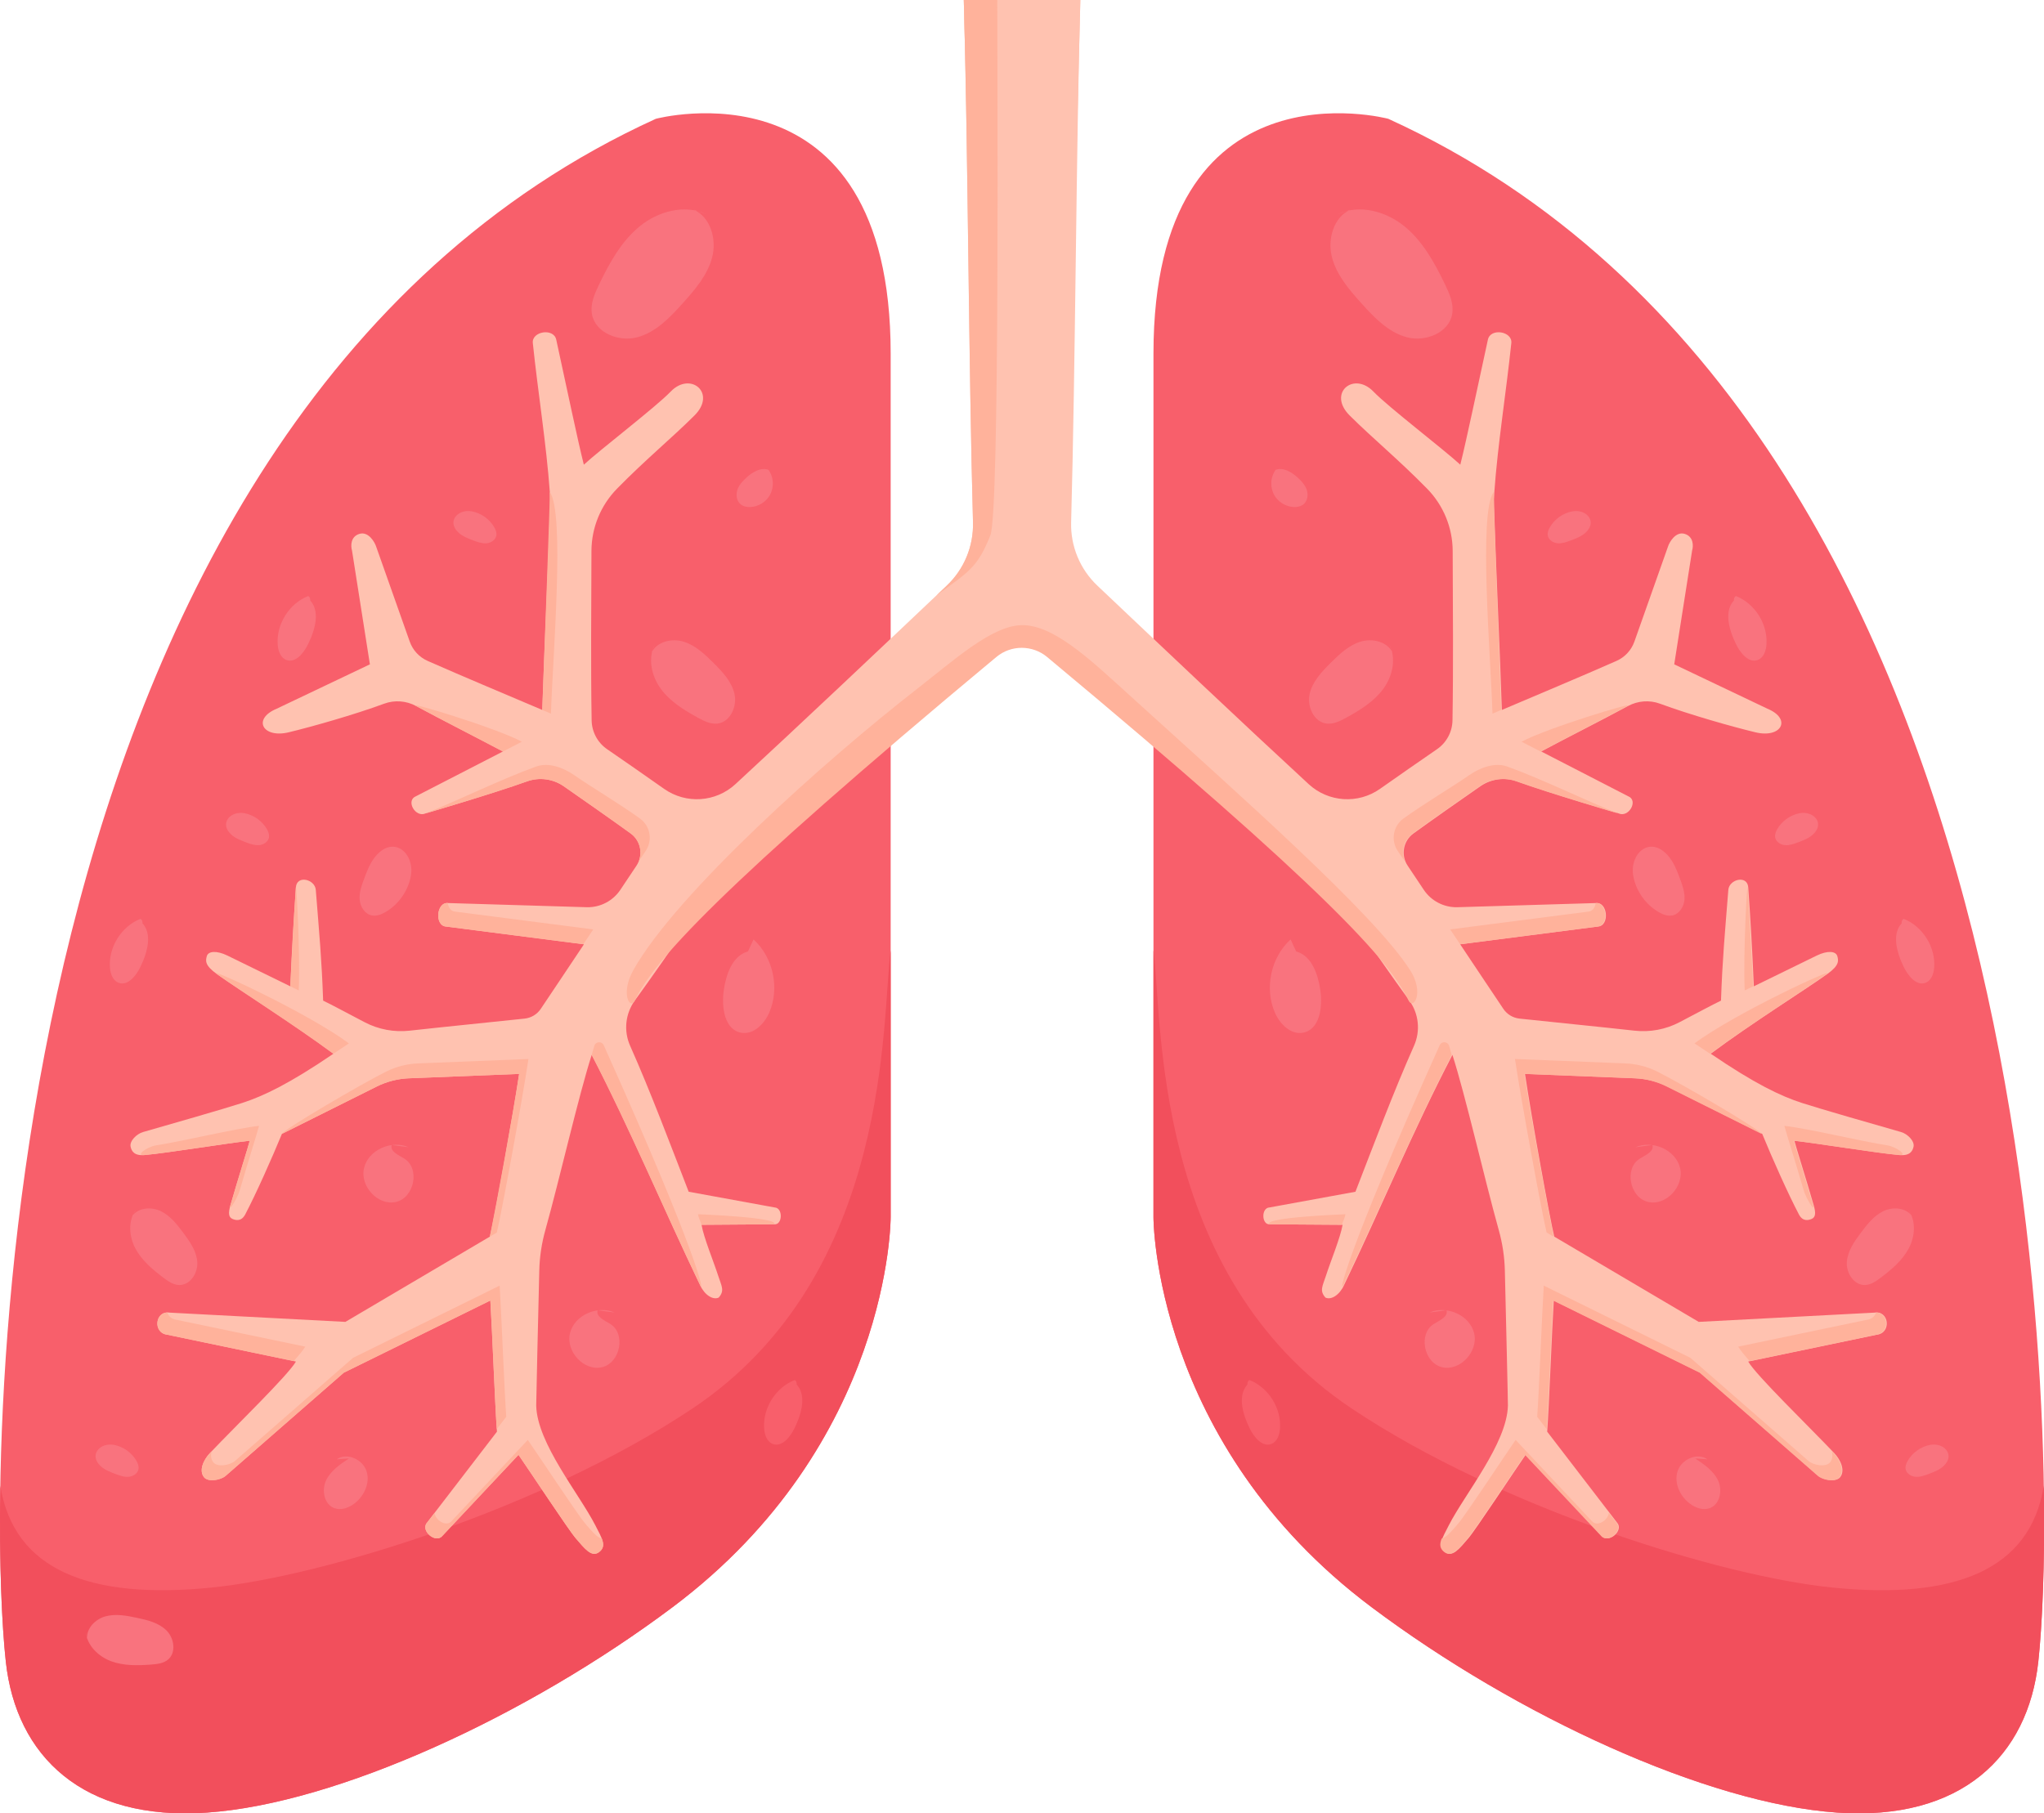 <?xml version="1.0" encoding="UTF-8"?><svg xmlns="http://www.w3.org/2000/svg" xmlns:xlink="http://www.w3.org/1999/xlink" height="508.9" preserveAspectRatio="xMidYMid meet" version="1.0" viewBox="0.0 0.0 573.5 508.9" width="573.5" zoomAndPan="magnify"><defs><clipPath id="a"><path d="M 0 31 L 250 31 L 250 508.91 L 0 508.91 Z M 0 31"/></clipPath><clipPath id="b"><path d="M 0 266 L 250 266 L 250 508.91 L 0 508.91 Z M 0 266"/></clipPath><clipPath id="c"><path d="M 323 31 L 573.539 31 L 573.539 508.91 L 323 508.91 Z M 323 31"/></clipPath><clipPath id="d"><path d="M 323 266 L 573.539 266 L 573.539 508.91 L 323 508.91 Z M 323 266"/></clipPath></defs><g><g clip-path="url(#a)" id="change1_1"><path d="M 249.902 341.613 L 249.902 99.23 C 249.902 15.691 184.012 33.34 184.012 33.34 C -4.25 119.234 -4.25 412.211 1.633 466.336 C 4.512 492.824 23.238 511.121 58.113 508.695 C 94.504 506.16 147.859 481.68 188.719 451.039 C 250.082 405.016 249.902 341.613 249.902 341.613" fill="#f85f6b"/></g><g clip-path="url(#b)" id="change2_1"><path d="M 194.207 395.348 C 152.207 423.348 90.664 442.41 59.289 445.551 C 25.262 448.953 3.895 440.746 0.086 416.945 C -0.281 439.344 0.582 456.66 1.633 466.336 C 4.512 492.824 23.238 511.121 58.113 508.695 C 94.504 506.16 147.859 481.68 188.719 451.039 C 250.082 405.016 249.902 341.613 249.902 341.613 L 249.902 266.703 C 247.324 285.086 250.684 357.695 194.207 395.348" fill="#f24f5c"/></g><g id="change3_1"><path d="M 270.422 0.004 C 271.578 41.156 271.793 102.812 273 146.578 C 273.188 153.289 270.504 159.754 265.633 164.367 C 247.934 181.137 224.871 202.98 206.348 220.066 C 200.828 225.16 192.508 225.719 186.355 221.402 C 180.992 217.641 175.328 213.664 170.375 210.281 C 167.684 208.445 166.055 205.422 166 202.16 C 165.746 187.297 165.895 170.703 165.949 154.598 C 165.973 148.074 168.547 141.816 173.113 137.156 C 181.238 128.867 188.305 123.121 194.848 116.605 C 201.172 110.312 193.719 104.133 188.18 109.895 C 184.012 114.23 168.617 126 163.812 130.41 C 161.984 123.148 159.188 109.57 156.066 95.309 C 155.332 91.961 149.148 92.973 149.496 96.277 C 150.953 110.246 153.285 124.492 154.266 138.105 C 154.359 139.449 154.383 140.789 154.34 142.137 C 153.816 159.152 152.68 182.734 152.148 199.238 C 143.875 195.707 129.531 189.711 119.961 185.469 C 117.617 184.43 115.812 182.469 114.961 180.051 L 105.57 153.484 C 105.164 152.141 103.363 149.074 100.863 149.824 C 98.359 150.574 98.367 153.188 98.77 154.531 L 103.785 186.445 C 97.594 189.375 83.965 195.898 77.637 198.895 C 70.727 201.766 73.691 207.27 80.992 205.52 C 87.535 203.949 99.41 200.578 107.777 197.488 C 110.734 196.398 114.012 196.656 116.781 198.156 C 124.586 202.375 133.891 207.031 141.105 210.902 L 116.688 223.473 C 113.762 224.664 116.551 229.598 119.426 228.266 C 119.426 228.266 138.211 222.762 147.844 219.301 C 151.309 218.055 155.156 218.562 158.18 220.664 C 163.152 224.117 170.996 229.602 176.957 233.91 C 179.84 236 180.551 239.996 178.574 242.957 L 174.062 249.715 C 171.984 252.82 168.477 254.664 164.742 254.609 L 125.688 253.434 C 122.414 253.109 121.891 259.855 125.18 260.035 L 163.84 265.016 C 160.207 270.414 155.598 277.41 151.711 283.156 C 150.68 284.68 149.035 285.664 147.207 285.863 C 137.234 286.934 125.277 288.105 114.945 289.25 C 110.598 289.73 106.211 288.922 102.336 286.895 C 98.012 284.637 92.98 281.922 90.664 280.82 C 90.258 269.035 89.586 262.191 88.605 249.738 C 88.371 246.75 83.262 245.465 83.016 249.055 C 82.332 259.055 81.938 265.625 81.449 276.801 L 63.773 268.16 C 60.758 266.703 58.402 266.902 58.016 268.371 C 57.68 269.629 57.43 270.938 60.859 273.371 C 67.625 278.176 82.008 287.125 93.543 295.727 C 81.254 304.094 73.996 307.59 67.918 309.551 C 62.516 311.293 47.473 315.602 40.168 317.691 C 38.285 318.227 36.309 320.25 36.641 321.809 C 36.91 323.09 37.703 324.426 40.598 324.156 C 47.176 323.551 63.672 320.844 70.074 320.141 C 69.496 322.336 66.938 330.34 64.645 338.262 C 64 340.496 64.145 341.648 65.27 342.105 C 66.113 342.445 67.707 342.906 68.801 340.828 C 71.84 335.047 76.25 325.141 79.098 318.219 C 84.898 315.324 98.695 308.434 105.699 304.934 C 108.504 303.535 111.559 302.75 114.688 302.621 C 124.648 302.215 136.359 301.762 145.66 301.387 C 143.867 313.332 138.711 341.91 137.441 347.055 L 96.91 370.98 L 47.621 368.383 C 43.48 367.707 42.777 374.125 46.961 374.586 L 83.031 382.113 C 80.762 386.031 66.25 400.055 58.898 407.801 C 57.062 409.73 55.758 412.703 57.23 414.562 C 58.391 416.035 61.953 415.414 63.359 414.148 L 96.449 385.246 L 137.582 364.984 C 138.113 373.734 138.906 394.758 139.43 401.793 L 119.824 427.324 C 117.844 429.512 122.219 433.316 124.109 431.047 L 145.477 408.289 C 148.613 412.801 159.523 429.379 161.555 431.723 C 164.016 434.562 165.953 437.156 168.059 435.613 C 170.324 433.906 168.922 431.762 167.047 428.094 C 162.484 419.176 150.746 405.113 150.449 394.523 C 150.426 393.586 151.027 368.371 151.312 356.551 C 151.402 352.715 151.98 348.918 153.012 345.223 C 157.051 330.75 162.316 307.586 166.02 296.051 C 177.027 317.176 186.078 339.102 196.418 360.645 C 197.633 363.363 199.996 364.934 201.648 364.16 C 203.371 362.23 202.461 360.957 201.562 358.184 C 200.113 353.711 197.473 347.41 196.836 343.734 L 217.199 343.594 C 219.582 343.867 219.75 338.973 217.348 338.867 L 193.227 334.457 C 188.109 321.258 182.551 306.43 176.797 293.488 C 174.934 289.301 175.457 284.449 178.152 280.742 C 182.766 274.406 189 265.418 193.867 258.324 C 198.93 250.949 205.047 244.375 212.043 238.801 C 235.609 220.012 287.758 177.848 299.027 168.195 C 299.902 119.672 301.977 49.105 303.117 0.004 L 270.422 0.004" fill="#ffc2b0"/></g><g id="change4_1"><path d="M 198.16 60.094 C 192.113 57.246 184.641 59.293 179.469 63.527 C 174.297 67.762 170.988 73.816 168.086 79.84 C 166.84 82.422 165.613 85.23 166.07 88.059 C 166.934 93.391 173.617 96.059 178.828 94.648 C 184.043 93.242 187.988 89.09 191.598 85.07 C 195.047 81.227 198.562 77.141 199.836 72.137 C 201.109 67.133 199.379 60.965 194.668 58.855 L 198.16 60.094" fill="#f9737e"/></g><g id="change4_2"><path d="M 183.777 180.797 C 181.68 184.723 182.789 189.758 185.43 193.34 C 188.066 196.922 191.98 199.324 195.887 201.457 C 197.559 202.371 199.387 203.281 201.281 203.074 C 204.855 202.68 206.855 198.328 206.094 194.816 C 205.332 191.305 202.707 188.539 200.156 186.004 C 197.719 183.582 195.121 181.105 191.84 180.094 C 188.555 179.074 184.398 180.016 182.836 183.078 L 183.777 180.797" fill="#f9737e"/></g><g id="change4_3"><path d="M 38.156 339.477 C 35.875 342.547 36.184 346.969 37.973 350.348 C 39.766 353.73 42.789 356.266 45.84 358.574 C 47.148 359.566 48.586 360.57 50.227 360.633 C 53.312 360.75 55.562 357.301 55.359 354.219 C 55.156 351.137 53.273 348.453 51.426 345.977 C 49.66 343.605 47.766 341.176 45.102 339.895 C 42.438 338.617 38.781 338.891 37.066 341.297 L 38.156 339.477" fill="#f9737e"/></g><g id="change4_4"><path d="M 24.055 457.922 C 24.379 461.734 27.539 464.844 31.117 466.191 C 34.699 467.535 38.645 467.438 42.461 467.148 C 44.098 467.023 45.836 466.824 47.109 465.785 C 49.5 463.828 48.902 459.754 46.711 457.578 C 44.516 455.402 41.328 454.641 38.305 454.008 C 35.41 453.398 32.379 452.832 29.535 453.637 C 26.691 454.441 24.137 457.07 24.445 460.008 L 24.055 457.922" fill="#f9737e"/></g><g id="change4_5"><path d="M 105.758 239.871 C 104.012 241.734 103.074 244.191 102.18 246.586 C 101.473 248.48 100.75 250.453 100.91 252.469 C 101.07 254.488 102.383 256.566 104.375 256.926 C 105.668 257.16 106.98 256.645 108.121 255.988 C 111.809 253.859 114.492 250.066 115.273 245.879 C 116.418 239.73 110.828 234.465 105.758 239.871" fill="#f9737e"/></g><g id="change4_6"><path d="M 64.82 234.156 C 65.98 235.246 67.516 235.832 69.008 236.391 C 70.191 236.832 71.422 237.281 72.684 237.184 C 73.941 237.082 75.238 236.266 75.465 235.02 C 75.609 234.215 75.289 233.395 74.879 232.68 C 73.551 230.379 71.184 228.703 68.57 228.219 C 64.734 227.504 61.445 230.992 64.82 234.156" fill="#f9737e"/></g><g id="change4_7"><path d="M 128.617 149.441 C 129.781 150.531 131.316 151.113 132.809 151.676 C 133.992 152.117 135.223 152.566 136.48 152.469 C 137.742 152.367 139.039 151.551 139.262 150.305 C 139.41 149.496 139.09 148.676 138.676 147.965 C 137.348 145.664 134.98 143.988 132.367 143.504 C 128.531 142.789 125.246 146.277 128.617 149.441" fill="#f9737e"/></g><g id="change4_8"><path d="M 28.215 411.434 C 29.375 412.523 30.91 413.109 32.402 413.668 C 33.586 414.109 34.816 414.559 36.078 414.461 C 37.336 414.359 38.633 413.543 38.859 412.301 C 39.004 411.488 38.684 410.668 38.273 409.957 C 36.945 407.656 34.578 405.98 31.965 405.496 C 28.125 404.781 24.84 408.27 28.215 411.434" fill="#f9737e"/></g><g id="change4_9"><path d="M 39.188 260.18 C 40.129 259.887 40.281 258.34 39.418 257.863 C 34.07 259.977 30.426 265.781 30.848 271.516 C 30.973 273.215 31.602 275.109 33.168 275.773 C 35.742 276.859 38.125 273.938 39.355 271.434 C 41.371 267.336 42.98 261.777 39.582 258.734 L 39.188 260.18" fill="#f9737e"/></g><g id="change4_10"><path d="M 86.25 169.582 C 87.191 169.289 87.348 167.738 86.484 167.266 C 81.133 169.379 77.488 175.18 77.914 180.914 C 78.039 182.613 78.668 184.508 80.234 185.172 C 82.805 186.262 85.191 183.34 86.422 180.832 C 88.434 176.738 90.047 171.176 86.645 168.137 L 86.25 169.582" fill="#f9737e"/></g><g id="change1_2"><path d="M 222.738 389.609 C 223.68 389.316 223.836 387.766 222.973 387.293 C 217.621 389.402 213.977 395.207 214.398 400.941 C 214.527 402.641 215.152 404.535 216.723 405.199 C 219.293 406.289 221.676 403.367 222.91 400.859 C 224.922 396.766 226.535 391.203 223.133 388.16 L 222.738 389.609" fill="#f85f6b"/></g><g id="change4_11"><path d="M 97.91 409.305 C 95.379 410.98 92.727 412.793 91.453 415.547 C 90.18 418.301 90.992 422.25 93.848 423.27 C 95.699 423.93 97.785 423.184 99.363 422.016 C 102.164 419.941 103.914 416.18 102.84 412.867 C 101.766 409.551 97.332 407.547 94.477 409.547 L 97.91 409.305" fill="#f9737e"/></g><g id="change4_12"><path d="M 209.859 267.031 C 205.484 268.219 203.734 273.422 203.074 277.902 C 202.387 282.617 203.25 288.961 207.934 289.828 C 211.348 290.461 214.398 287.43 215.801 284.258 C 218.828 277.395 216.98 268.688 211.422 263.648 L 209.859 267.031" fill="#f9737e"/></g><g id="change4_13"><path d="M 172.453 368.355 C 167.645 366.258 161.152 369.074 159.922 374.176 C 158.691 379.277 163.879 384.941 168.973 383.684 C 174.07 382.426 175.676 374.262 171.191 371.531 C 169.586 370.551 167.133 369.523 167.684 367.723 L 172.453 368.355" fill="#f9737e"/></g><g id="change4_14"><path d="M 114.676 321.969 C 109.867 319.867 103.375 322.684 102.145 327.785 C 100.914 332.887 106.102 338.551 111.195 337.297 C 116.289 336.039 117.895 327.871 113.414 325.141 C 111.805 324.164 109.352 323.133 109.906 321.336 L 114.676 321.969" fill="#f9737e"/></g><g id="change4_15"><path d="M 215.625 131.855 C 213.512 131.086 211.23 132.434 209.551 133.93 C 208.438 134.922 207.379 136.051 206.898 137.457 C 206.422 138.863 206.664 140.609 207.816 141.543 C 208.555 142.141 209.551 142.332 210.5 142.297 C 212.758 142.219 214.93 140.887 216.027 138.914 C 217.129 136.941 217.117 134.395 215.996 132.434 L 215.625 131.855" fill="#f9737e"/></g><g clip-path="url(#c)" id="change1_4"><path d="M 323.637 341.613 L 323.637 99.23 C 323.637 15.691 389.527 33.34 389.527 33.34 C 577.785 119.234 577.785 412.211 571.902 466.336 C 569.023 492.824 550.301 511.121 515.426 508.695 C 479.035 506.16 425.676 481.68 384.82 451.039 C 323.453 405.016 323.637 341.613 323.637 341.613" fill="#f85f6b"/></g><g clip-path="url(#d)" id="change2_2"><path d="M 379.328 395.348 C 421.328 423.348 482.871 442.41 514.246 445.551 C 548.273 448.953 569.641 440.746 573.449 416.945 C 573.816 439.344 572.953 456.66 571.902 466.336 C 569.023 492.824 550.301 511.121 515.426 508.695 C 479.035 506.16 425.676 481.68 384.82 451.039 C 323.453 405.016 323.637 341.613 323.637 341.613 L 323.637 266.703 C 326.215 285.086 322.852 357.695 379.328 395.348" fill="#f24f5c"/></g><g id="change3_2"><path d="M 303.117 0.004 C 301.961 41.156 301.746 102.812 300.535 146.578 C 300.352 153.289 303.031 159.754 307.906 164.367 C 325.602 181.137 348.664 202.98 367.188 220.066 C 372.711 225.16 381.027 225.719 387.18 221.402 C 392.547 217.641 398.211 213.664 403.16 210.281 C 405.852 208.445 407.48 205.422 407.535 202.16 C 407.789 187.297 407.645 170.703 407.59 154.598 C 407.562 148.074 404.988 141.816 400.426 137.156 C 392.297 128.867 385.234 123.121 378.688 116.605 C 372.367 110.312 379.82 104.133 385.355 109.895 C 389.527 114.23 404.922 126 409.727 130.41 C 411.551 123.148 414.348 109.57 417.473 95.309 C 418.203 91.961 424.387 92.973 424.043 96.277 C 422.582 110.246 420.254 124.492 419.273 138.105 C 419.176 139.449 419.156 140.789 419.199 142.137 C 419.719 159.152 420.855 182.734 421.391 199.238 C 429.66 195.707 444.008 189.711 453.574 185.469 C 455.918 184.43 457.723 182.469 458.578 180.051 L 467.969 153.484 C 468.371 152.141 470.172 149.074 472.676 149.824 C 475.176 150.574 475.168 153.188 474.766 154.531 L 469.75 186.445 C 475.941 189.375 489.57 195.898 495.898 198.895 C 502.812 201.766 499.844 207.27 492.547 205.52 C 486 203.949 474.125 200.578 465.758 197.488 C 462.805 196.398 459.527 196.656 456.758 198.156 C 448.949 202.375 439.645 207.031 432.434 210.902 L 456.852 223.473 C 459.777 224.664 456.984 229.598 454.109 228.266 C 454.109 228.266 435.328 222.762 425.695 219.301 C 422.227 218.055 418.383 218.562 415.355 220.664 C 410.383 224.117 402.539 229.602 396.582 233.91 C 393.695 236 392.984 239.996 394.965 242.957 L 399.477 249.715 C 401.551 252.82 405.059 254.664 408.797 254.609 L 447.848 253.434 C 451.121 253.109 451.648 259.855 448.355 260.035 L 409.695 265.016 C 413.328 270.414 417.938 277.41 421.824 283.156 C 422.855 284.68 424.5 285.664 426.328 285.863 C 436.301 286.934 448.258 288.105 458.594 289.25 C 462.938 289.73 467.328 288.922 471.199 286.895 C 475.523 284.637 480.555 281.922 482.871 280.82 C 483.281 269.035 483.949 262.191 484.93 249.738 C 485.164 246.75 490.273 245.465 490.52 249.055 C 491.207 259.055 491.598 265.625 492.09 276.801 L 509.766 268.16 C 512.777 266.703 515.133 266.902 515.523 268.371 C 515.855 269.629 516.105 270.938 512.68 273.371 C 505.914 278.176 491.527 287.125 479.996 295.727 C 492.285 304.094 499.539 307.59 505.617 309.551 C 511.02 311.293 526.062 315.602 533.367 317.691 C 535.25 318.227 537.227 320.25 536.898 321.809 C 536.629 323.09 535.832 324.426 532.941 324.156 C 526.359 323.551 509.863 320.844 503.465 320.141 C 504.039 322.336 506.602 330.34 508.891 338.262 C 509.535 340.496 509.395 341.648 508.266 342.105 C 507.426 342.445 505.828 342.906 504.738 340.828 C 501.695 335.047 497.285 325.141 494.441 318.219 C 488.637 315.324 474.84 308.434 467.836 304.934 C 465.031 303.535 461.98 302.75 458.848 302.621 C 448.891 302.215 437.176 301.762 427.879 301.387 C 429.672 313.332 434.824 341.91 436.098 347.055 L 476.625 370.98 L 525.914 368.383 C 530.059 367.707 530.758 374.125 526.578 374.586 L 490.508 382.113 C 492.773 386.031 507.285 400.055 514.641 407.801 C 516.477 409.73 517.777 412.703 516.309 414.562 C 515.145 416.035 511.582 415.414 510.176 414.148 L 477.086 385.246 L 435.957 364.984 C 435.426 373.734 434.629 394.758 434.109 401.793 L 453.715 427.324 C 455.691 429.512 451.32 433.316 449.426 431.047 L 428.059 408.289 C 424.922 412.801 414.012 429.379 411.98 431.723 C 409.523 434.562 407.582 437.156 405.477 435.613 C 403.211 433.906 404.613 431.762 406.488 428.094 C 411.051 419.176 422.789 405.113 423.086 394.523 C 423.113 393.586 422.512 368.371 422.227 356.551 C 422.133 352.715 421.555 348.918 420.523 345.223 C 416.484 330.75 411.219 307.586 407.52 296.051 C 396.512 317.176 387.457 339.102 377.121 360.645 C 375.902 363.363 373.539 364.934 371.891 364.16 C 370.168 362.23 371.078 360.957 371.977 358.184 C 373.426 353.711 376.062 347.41 376.699 343.734 L 356.34 343.594 C 353.957 343.867 353.785 338.973 356.188 338.867 L 380.309 334.457 C 385.43 321.258 390.984 306.43 396.742 293.488 C 398.602 289.301 398.082 284.449 395.383 280.742 C 390.77 274.406 384.539 265.418 379.668 258.324 C 374.605 250.949 368.488 244.375 361.496 238.801 C 337.93 220.012 285.781 177.848 274.512 168.195 C 273.637 119.672 271.559 49.105 270.422 0.004 L 303.117 0.004" fill="#ffc2b0"/></g><g id="change4_16"><path d="M 375.379 60.094 C 381.426 57.246 388.895 59.293 394.07 63.527 C 399.242 67.762 402.551 73.816 405.453 79.84 C 406.699 82.422 407.926 85.23 407.465 88.059 C 406.602 93.391 399.918 96.059 394.707 94.648 C 389.496 93.242 385.547 89.09 381.938 85.07 C 378.488 81.227 374.977 77.141 373.699 72.137 C 372.426 67.133 374.156 60.965 378.871 58.855 L 375.379 60.094" fill="#f9737e"/></g><g id="change4_17"><path d="M 389.762 180.797 C 391.855 184.723 390.746 189.758 388.109 193.34 C 385.469 196.922 381.555 199.324 377.652 201.457 C 375.977 202.371 374.152 203.281 372.254 203.074 C 368.684 202.68 366.684 198.328 367.441 194.816 C 368.203 191.305 370.832 188.539 373.379 186.004 C 375.816 183.582 378.414 181.105 381.695 180.094 C 384.98 179.074 389.137 180.016 390.699 183.078 L 389.762 180.797" fill="#f9737e"/></g><g id="change4_18"><path d="M 535.383 339.477 C 537.66 342.547 537.355 346.969 535.562 350.348 C 533.77 353.73 530.746 356.266 527.695 358.574 C 526.387 359.566 524.953 360.57 523.312 360.633 C 520.227 360.75 517.973 357.301 518.176 354.219 C 518.379 351.137 520.262 348.453 522.109 345.977 C 523.879 343.605 525.773 341.176 528.438 339.895 C 531.102 338.617 534.754 338.891 536.469 341.297 L 535.383 339.477" fill="#f9737e"/></g><g id="change4_19"><path d="M 467.777 239.871 C 469.523 241.734 470.461 244.191 471.355 246.586 C 472.066 248.48 472.785 250.453 472.629 252.469 C 472.465 254.488 471.156 256.566 469.164 256.926 C 467.867 257.16 466.555 256.645 465.414 255.988 C 461.727 253.859 459.043 250.066 458.266 245.879 C 457.121 239.73 462.711 234.465 467.777 239.871" fill="#f9737e"/></g><g id="change4_20"><path d="M 508.719 234.156 C 507.555 235.246 506.02 235.832 504.527 236.391 C 503.344 236.832 502.113 237.281 500.855 237.184 C 499.594 237.082 498.297 236.266 498.07 235.02 C 497.926 234.215 498.246 233.395 498.66 232.68 C 499.988 230.379 502.355 228.703 504.969 228.219 C 508.805 227.504 512.094 230.992 508.719 234.156" fill="#f9737e"/></g><g id="change4_21"><path d="M 444.918 149.441 C 443.758 150.531 442.223 151.113 440.73 151.676 C 439.547 152.117 438.316 152.566 437.055 152.469 C 435.797 152.367 434.496 151.551 434.273 150.305 C 434.129 149.496 434.449 148.676 434.859 147.965 C 436.188 145.664 438.555 143.988 441.168 143.504 C 445.008 142.789 448.293 146.277 444.918 149.441" fill="#f9737e"/></g><g id="change4_22"><path d="M 545.324 411.434 C 544.16 412.523 542.625 413.109 541.133 413.668 C 539.949 414.109 538.719 414.559 537.461 414.461 C 536.199 414.359 534.902 413.543 534.68 412.301 C 534.531 411.488 534.855 410.668 535.266 409.957 C 536.594 407.656 538.961 405.98 541.574 405.496 C 545.41 404.781 548.695 408.27 545.324 411.434" fill="#f9737e"/></g><g id="change4_23"><path d="M 534.348 260.18 C 533.41 259.887 533.254 258.34 534.117 257.863 C 539.469 259.977 543.109 265.781 542.688 271.516 C 542.562 273.215 541.934 275.109 540.367 275.773 C 537.797 276.859 535.41 273.938 534.18 271.434 C 532.168 267.336 530.555 261.777 533.957 258.734 L 534.348 260.18" fill="#f9737e"/></g><g id="change4_24"><path d="M 487.285 169.582 C 486.344 169.289 486.188 167.738 487.055 167.266 C 492.402 169.379 496.047 175.18 495.625 180.914 C 495.5 182.613 494.871 184.508 493.301 185.172 C 490.73 186.262 488.348 183.34 487.113 180.832 C 485.102 176.738 483.488 171.176 486.891 168.137 L 487.285 169.582" fill="#f9737e"/></g><g id="change1_3"><path d="M 350.797 389.609 C 349.855 389.316 349.699 387.766 350.566 387.293 C 355.914 389.402 359.559 395.207 359.137 400.941 C 359.012 402.641 358.383 404.535 356.816 405.199 C 354.242 406.289 351.859 403.367 350.629 400.859 C 348.613 396.766 347.004 391.203 350.402 388.16 L 350.797 389.609" fill="#f85f6b"/></g><g id="change4_25"><path d="M 475.629 409.305 C 478.156 410.98 480.809 412.793 482.082 415.547 C 483.355 418.301 482.547 422.25 479.688 423.27 C 477.84 423.93 475.754 423.184 474.176 422.016 C 471.375 419.941 469.621 416.18 470.695 412.867 C 471.773 409.551 476.207 407.547 479.059 409.547 L 475.629 409.305" fill="#f9737e"/></g><g id="change4_26"><path d="M 363.68 267.031 C 368.051 268.219 369.805 273.422 370.461 277.902 C 371.152 282.617 370.289 288.961 365.602 289.828 C 362.188 290.461 359.141 287.43 357.738 284.258 C 354.707 277.395 356.555 268.688 362.113 263.648 L 363.68 267.031" fill="#f9737e"/></g><g id="change4_27"><path d="M 401.082 368.355 C 405.891 366.258 412.387 369.074 413.613 374.176 C 414.844 379.277 409.656 384.941 404.562 383.684 C 399.469 382.426 397.863 374.262 402.344 371.531 C 403.953 370.551 406.406 369.523 405.852 367.723 L 401.082 368.355" fill="#f9737e"/></g><g id="change4_28"><path d="M 458.859 321.969 C 463.672 319.867 470.164 322.684 471.395 327.785 C 472.621 332.887 467.438 338.551 462.344 337.297 C 457.246 336.039 455.641 327.871 460.125 325.141 C 461.73 324.164 464.184 323.133 463.629 321.336 L 458.859 321.969" fill="#f9737e"/></g><g id="change4_29"><path d="M 357.91 131.855 C 360.027 131.086 362.305 132.434 363.988 133.93 C 365.098 134.922 366.16 136.051 366.637 137.457 C 367.117 138.863 366.875 140.609 365.719 141.543 C 364.98 142.141 363.984 142.332 363.039 142.297 C 360.781 142.219 358.609 140.887 357.508 138.914 C 356.41 136.941 356.422 134.395 357.539 132.434 L 357.91 131.855" fill="#f9737e"/></g><g id="change5_1"><path d="M 277.879 150.215 C 274.219 159.5 271.602 160.547 262.715 167.133 C 263.699 166.199 264.676 165.273 265.633 164.367 C 270.504 159.754 273.188 153.289 273 146.578 C 271.793 102.812 271.578 41.156 270.422 0.004 L 279.812 0.004 C 279.812 21.969 280.52 143.516 277.879 150.215" fill="#ffb29b"/></g><g id="change5_2"><path d="M 83.016 249.055 C 82.449 257.352 81.836 268.637 81.449 276.801 L 83.82 277.961 C 84.277 267.555 83.129 247.402 83.016 249.055" fill="#ffb29b"/></g><g id="change5_3"><path d="M 116.781 198.156 C 123.641 201.863 134.367 207.352 141.105 210.902 L 146.43 208.16 C 139.219 204.289 114.012 196.656 116.781 198.156" fill="#ffb29b"/></g><g id="change5_4"><path d="M 139.395 345.902 C 140.664 340.754 146.48 309.148 148.273 297.203 C 138.973 297.578 127.262 298.031 117.305 298.438 C 114.172 298.566 111.117 299.352 108.316 300.75 C 101.312 304.25 79.637 316.949 79.098 318.219 C 85.391 315.078 99.102 308.23 105.699 304.934 C 108.504 303.535 111.559 302.75 114.688 302.621 C 124.648 302.215 136.359 301.762 145.66 301.387 C 144.094 311.812 139.309 337.922 137.441 347.055 L 139.395 345.902" fill="#ffb29b"/></g><g id="change5_5"><path d="M 181.188 238.773 C 183.168 235.812 182.453 231.816 179.57 229.727 C 173.613 225.418 166.062 220.988 161.094 217.531 C 158.066 215.43 153.926 213.871 150.457 215.117 C 140.824 218.578 127.543 225.062 119.426 228.266 C 119.426 228.266 138.211 222.762 147.844 219.301 C 151.309 218.055 155.156 218.562 158.18 220.664 C 163.152 224.117 170.996 229.602 176.957 233.91 C 179.457 235.723 180.316 238.969 179.215 241.73 L 181.188 238.773" fill="#ffb29b"/></g><g id="change5_6"><path d="M 125.629 253.434 C 122.414 253.203 121.91 259.855 125.18 260.035 C 125.18 260.035 161.016 264.648 163.672 264.992 C 164.637 263.539 165.574 262.137 166.453 260.832 L 127.797 255.852 C 126.508 255.781 125.809 254.699 125.629 253.434" fill="#ffb29b"/></g><g id="change5_7"><path d="M 152.148 199.238 C 153 199.602 153.824 199.953 154.582 200.277 C 155.117 183.77 158.516 143.941 154.266 138.105 C 154.359 139.449 152.727 183.242 152.148 199.238" fill="#ffb29b"/></g><g id="change5_8"><path d="M 195.84 340.77 C 196.039 341.938 196.336 342.184 196.836 343.734 L 217.199 343.594 C 218.945 341.629 195.84 340.77 195.84 340.77" fill="#ffb29b"/></g><g id="change5_9"><path d="M 169.367 293.27 C 168.789 292.133 167.109 292.293 166.746 293.52 C 166.512 294.328 166.266 295.176 166.02 296.051 C 176.637 316.652 186.355 339.676 196.418 360.645 C 197.633 363.363 196.863 354.465 169.367 293.27" fill="#ffb29b"/></g><g id="change5_10"><path d="M 164.172 427.539 C 162.141 425.195 151.227 408.617 148.09 404.105 L 126.723 426.863 C 125.203 428.688 122.09 426.59 121.945 424.559 L 119.824 427.324 C 117.844 429.512 122.219 433.316 124.109 431.047 L 145.477 408.289 C 148.613 412.801 159.523 429.379 161.555 431.723 C 164.016 434.562 165.953 437.156 168.059 435.613 C 169.426 434.582 169.453 433.395 168.855 431.812 C 167.391 431.43 165.91 429.551 164.172 427.539" fill="#ffb29b"/></g><g id="change5_11"><path d="M 85.645 377.93 L 49.574 370.402 C 48.137 370.242 47.289 369.379 46.945 368.34 C 43.418 368.43 43.02 374.152 46.961 374.586 C 46.961 374.586 77.75 381.012 82.418 381.984 C 83.973 380.238 85.129 378.82 85.645 377.93" fill="#ffb29b"/></g><g id="change5_12"><path d="M 64.645 338.262 C 64 340.496 66.613 336.312 67.262 334.078 C 69.551 326.156 72.113 318.152 72.688 315.957 C 66.285 316.656 50.688 320.402 43.844 321.43 C 41.262 321.816 37.703 324.426 40.598 324.156 C 47.176 323.551 63.672 320.844 70.074 320.141 C 69.496 322.336 66.938 330.34 64.645 338.262" fill="#ffb29b"/></g><g id="change5_13"><path d="M 60.859 273.371 C 67.289 277.938 82.336 287.527 93.543 295.727 C 94.922 294.828 96.371 293.867 97.898 292.824 C 86.367 284.223 57.43 270.938 60.859 273.371" fill="#ffb29b"/></g><g id="change5_14"><path d="M 139.379 401.082 L 142.043 397.609 C 141.52 390.574 140.727 369.551 140.195 360.801 L 99.066 381.062 L 65.977 409.965 C 64.57 411.23 61.008 411.852 59.844 410.383 C 59.164 409.52 59.094 408.418 59.379 407.293 C 59.219 407.465 59.055 407.637 58.898 407.801 C 57.062 409.73 55.758 412.703 57.23 414.562 C 58.391 416.035 61.953 415.414 63.359 414.148 L 96.449 385.246 L 137.582 364.984 C 138.094 373.457 138.855 393.434 139.379 401.082" fill="#ffb29b"/></g><g id="change5_15"><path d="M 490.324 249.055 C 490.895 257.352 491.504 268.637 491.895 276.801 L 489.523 277.961 C 489.066 267.555 490.211 247.402 490.324 249.055" fill="#ffb29b"/></g><g id="change5_16"><path d="M 456.559 198.156 C 449.703 201.863 438.977 207.352 432.238 210.902 L 426.91 208.16 C 434.121 204.289 459.332 196.656 456.559 198.156" fill="#ffb29b"/></g><g id="change5_17"><path d="M 433.945 345.902 C 432.676 340.754 426.859 309.148 425.066 297.203 C 434.367 297.578 446.078 298.031 456.039 298.438 C 459.168 298.566 462.223 299.352 465.027 300.75 C 472.031 304.25 493.703 316.949 494.246 318.219 C 487.953 315.078 474.238 308.23 467.641 304.934 C 464.84 303.535 461.785 302.75 458.652 302.621 C 448.695 302.215 436.98 301.762 427.68 301.387 C 429.246 311.812 434.031 337.922 435.902 347.055 L 433.945 345.902" fill="#ffb29b"/></g><g id="change5_18"><path d="M 392.152 238.773 C 390.176 235.812 390.887 231.816 393.77 229.727 C 399.73 225.418 407.277 220.988 412.25 217.531 C 415.277 215.43 419.418 213.871 422.887 215.117 C 432.516 218.578 445.801 225.062 453.914 228.266 C 453.914 228.266 435.133 222.762 425.5 219.301 C 422.031 218.055 418.188 218.562 415.16 220.664 C 410.188 224.117 402.344 229.602 396.387 233.91 C 393.883 235.723 393.023 238.969 394.129 241.73 L 392.152 238.773" fill="#ffb29b"/></g><g id="change5_19"><path d="M 447.715 253.434 C 450.93 253.203 451.43 259.855 448.16 260.035 C 448.16 260.035 412.324 264.648 409.672 264.992 C 408.703 263.539 407.766 262.137 406.887 260.832 L 445.547 255.852 C 446.836 255.781 447.531 254.699 447.715 253.434" fill="#ffb29b"/></g><g id="change5_20"><path d="M 421.191 199.238 C 420.344 199.602 419.516 199.953 418.758 200.277 C 418.227 183.77 414.824 143.941 419.078 138.105 C 418.98 139.449 420.617 183.242 421.191 199.238" fill="#ffb29b"/></g><g id="change5_21"><path d="M 377.504 340.77 C 377.301 341.938 377.008 342.184 376.508 343.734 L 356.145 343.594 C 354.395 341.629 377.504 340.77 377.504 340.77" fill="#ffb29b"/></g><g id="change5_22"><path d="M 403.973 293.27 C 404.555 292.133 406.234 292.293 406.594 293.52 C 406.832 294.328 407.074 295.176 407.324 296.051 C 396.707 316.652 386.988 339.676 376.926 360.645 C 375.707 363.363 376.477 354.465 403.973 293.27" fill="#ffb29b"/></g><g id="change5_23"><path d="M 409.172 427.539 C 411.203 425.195 422.113 408.617 425.25 404.105 L 446.617 426.863 C 448.137 428.688 451.254 426.59 451.395 424.559 L 453.52 427.324 C 455.496 429.512 451.125 433.316 449.23 431.047 L 427.863 408.289 C 424.727 412.801 413.816 429.379 411.785 431.723 C 409.328 434.562 407.387 437.156 405.281 435.613 C 403.918 434.582 403.887 433.395 404.488 431.812 C 405.949 431.43 407.43 429.551 409.172 427.539" fill="#ffb29b"/></g><g id="change5_24"><path d="M 487.695 377.93 L 523.766 370.402 C 525.203 370.242 526.051 369.379 526.395 368.34 C 529.922 368.43 530.324 374.152 526.383 374.586 C 526.383 374.586 495.594 381.012 490.922 381.984 C 489.367 380.238 488.215 378.82 487.695 377.93" fill="#ffb29b"/></g><g id="change5_25"><path d="M 508.695 338.262 C 509.34 340.496 506.727 336.312 506.082 334.078 C 503.789 326.156 501.227 318.152 500.652 315.957 C 507.055 316.656 522.652 320.402 529.5 321.43 C 532.078 321.816 535.637 324.426 532.746 324.156 C 526.164 323.551 509.672 320.844 503.266 320.141 C 503.844 322.336 506.402 330.34 508.695 338.262" fill="#ffb29b"/></g><g id="change5_26"><path d="M 512.484 273.371 C 506.055 277.938 491.004 287.527 479.801 295.727 C 478.422 294.828 476.973 293.867 475.441 292.824 C 486.977 284.223 515.91 270.938 512.484 273.371" fill="#ffb29b"/></g><g id="change5_27"><path d="M 433.965 401.082 L 431.301 397.609 C 431.82 390.574 432.613 369.551 433.145 360.801 L 474.277 381.062 L 507.367 409.965 C 508.773 411.23 512.336 411.852 513.496 410.383 C 514.18 409.52 514.246 408.418 513.961 407.293 C 514.125 407.465 514.289 407.637 514.445 407.801 C 516.281 409.73 517.582 412.703 516.109 414.562 C 514.949 416.035 511.387 415.414 509.98 414.148 L 476.891 385.246 L 435.762 364.984 C 435.246 373.457 434.484 393.434 433.965 401.082" fill="#ffb29b"/></g><g id="change5_28"><path d="M 395.605 272.195 C 385.344 256.242 347.953 223.301 316.574 194.801 C 305.711 184.93 295.395 175.172 286.496 175.449 C 278.141 175.711 267.539 185.371 257.414 193.25 C 231.633 213.301 189.895 250.621 177.734 272.195 C 173.969 278.875 176.809 283.586 178.152 280.742 C 183.195 270.078 201 249.805 279.535 184.391 C 283.668 180.949 289.676 180.949 293.805 184.391 C 372.344 249.805 390.148 270.078 395.188 280.742 C 396.531 283.586 399.758 278.641 395.605 272.195" fill="#ffb29b"/></g></g></svg>